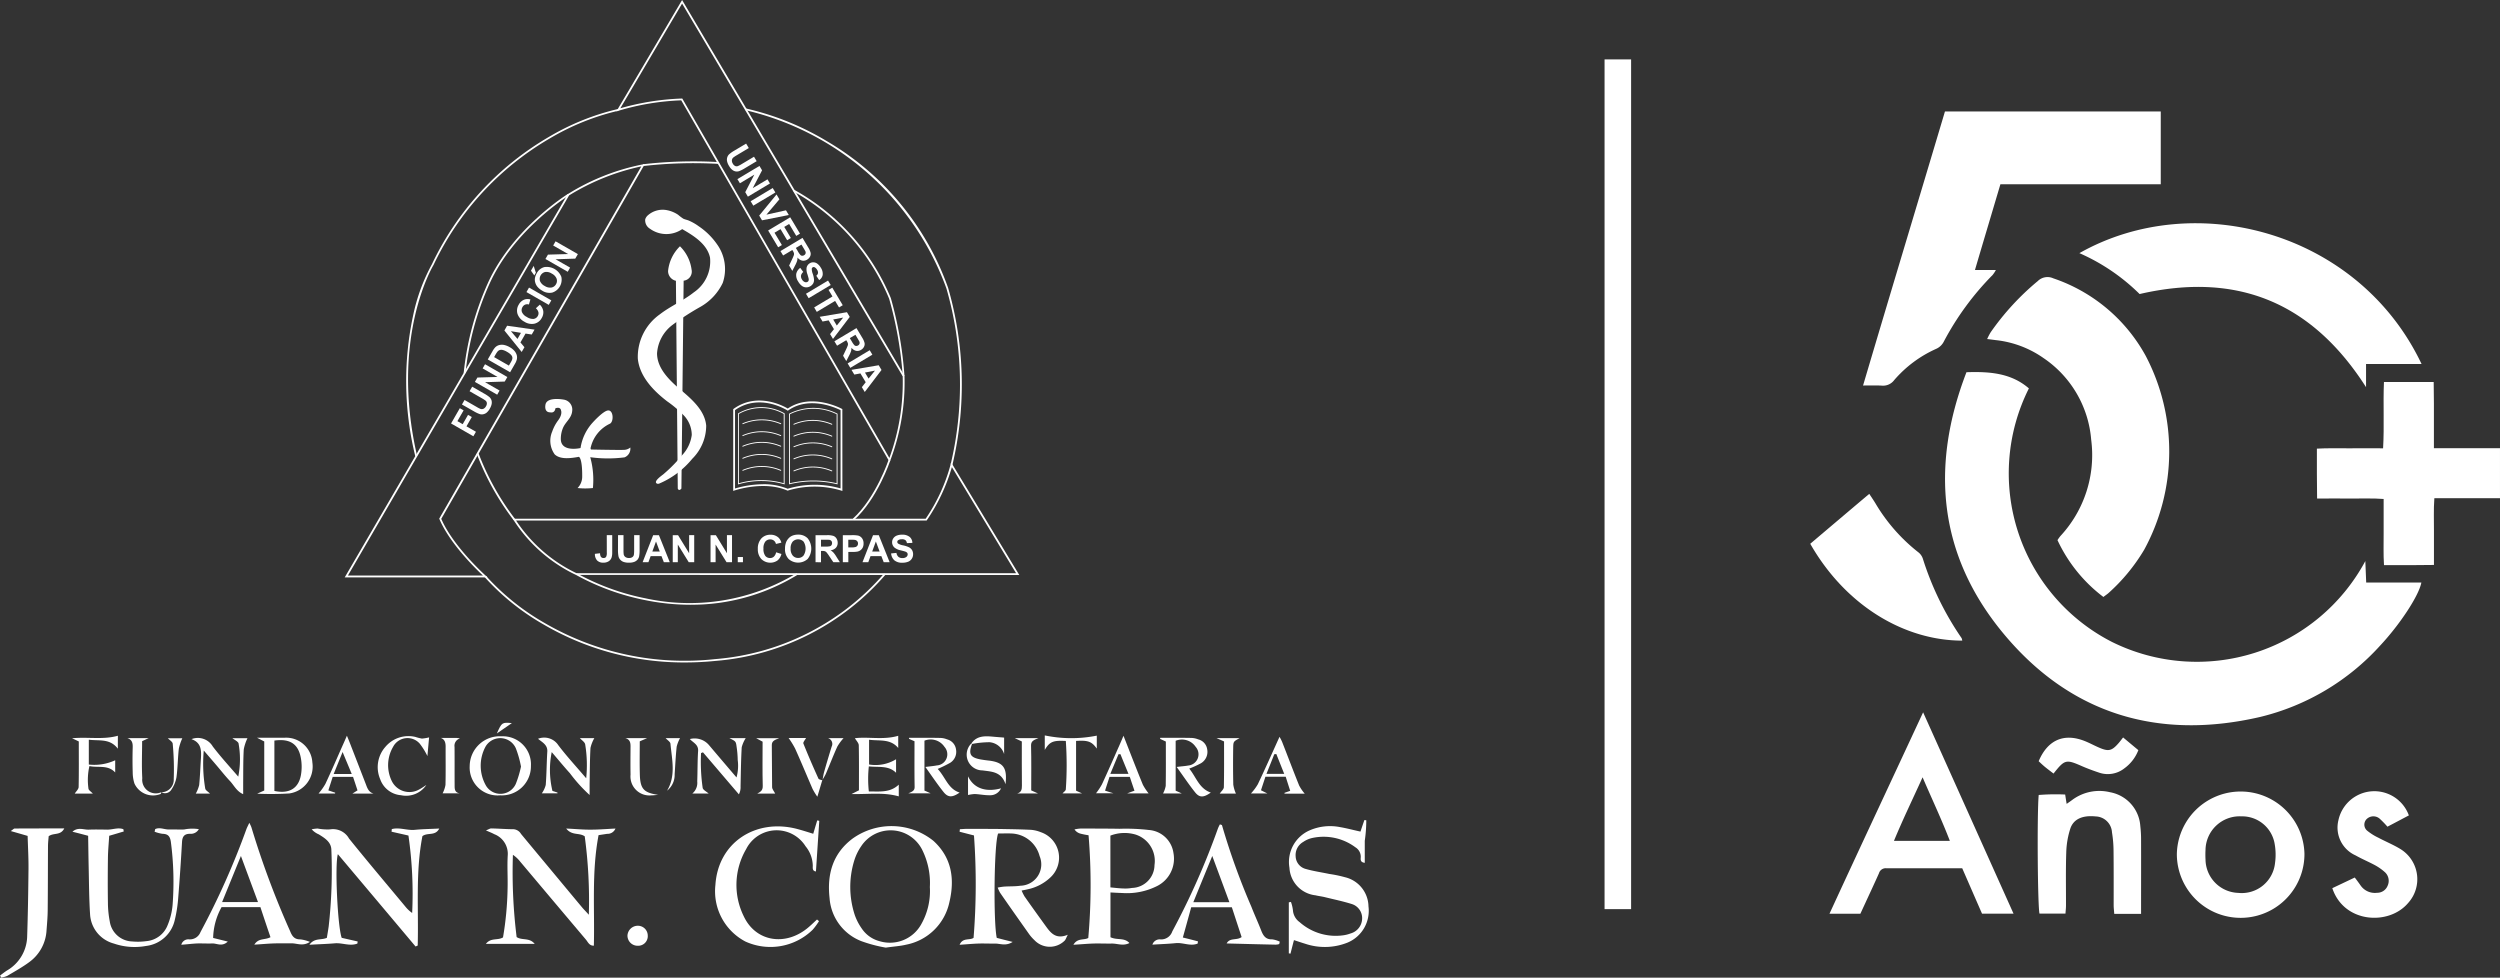<svg xmlns="http://www.w3.org/2000/svg" width="286.537" height="112.052" viewBox="0 0 286.537 112.052">
  <rect x="0" y="0" width="286.537" height="112.052" fill="#333333" stroke="none"/>
  <g id="Grupo_30" data-name="Grupo 30" transform="translate(-788.046 -928.264)">
    <path id="Trazado_221" data-name="Trazado 221" d="M315.091,34.381c2.69-.088,5.124.1,7.156,1.853A21.7,21.7,0,0,0,331.779,65.3a21.922,21.922,0,0,0,29.028-9.275c.032.794.065,1.587.1,2.457h6.324c-.28,1.5-2.45,4.8-4.728,7.234a27.159,27.159,0,0,1-13.763,8.179c-11.72,2.709-21.8-.352-29.463-9.629-7.385-8.935-8.347-19.08-4.187-29.88" transform="translate(698.34 936.545)" fill="#fff"/>
    <path id="Trazado_222" data-name="Trazado 222" d="M320.806,18.642c-.979,3.3-1.936,6.5-2.915,9.819h2.4a3.507,3.507,0,0,1-.381.578,32.33,32.33,0,0,0-5.568,7.587,1.8,1.8,0,0,1-.911.881,13.72,13.72,0,0,0-4.8,3.58,1.585,1.585,0,0,1-1.415.63c-.654-.038-1.309-.014-2.151-.014,3.116-10.535,6.264-20.932,9.386-31.406h24.735v8.343h-18.38Z" transform="translate(696.515 930.746)" fill="#fff"/>
    <path id="Trazado_223" data-name="Trazado 223" d="M329.849,62.254a17.31,17.31,0,0,1-5.263-6.515,5.149,5.149,0,0,1,.334-.467,13.634,13.634,0,0,0,3.529-11.04A12.5,12.5,0,0,0,323,34.882a11.7,11.7,0,0,0-5.486-2.067c-.289-.037-.577-.076-.989-.124a7.04,7.04,0,0,1,.4-.771,29.592,29.592,0,0,1,5.4-5.872,1.592,1.592,0,0,1,1.781-.315,19.022,19.022,0,0,1,10.6,8.9,23.577,23.577,0,0,1-.182,22.206,21.158,21.158,0,0,1-4.105,4.979c-.16.138-.338.252-.576.441Z" transform="translate(699.278 934.432)" fill="#fff"/>
    <path id="Trazado_224" data-name="Trazado 224" d="M364.26,36.748H357.9v2.659c-6.174-9.666-14.717-13.271-25.954-10.675a22.825,22.825,0,0,0-6.9-4.688c13.2-7.473,31.993-2.494,39.214,12.7Z" transform="translate(701.33 933.233)" fill="#fff"/>
    <path id="Trazado_225" data-name="Trazado 225" d="M367.966,42.856V48.6h-7.523c-.1,1.31-.036,2.545-.046,3.755-.009,1.248,0,2.483,0,3.894-.974,0-1.909.025-2.841.025h-2.884c-.087-1.284-.031-2.507-.041-3.729-.009-1.248,0-2.483,0-3.857-1.286-.1-2.516-.038-3.743-.051s-2.484,0-3.884,0c-.009-.983-.02-1.915-.024-2.848V42.919c1.281-.076,2.512-.025,3.738-.038s2.481,0,3.849,0c.15-2.545-.01-5.041.1-7.6h5.7c.011.793.02,1.613.025,2.432v5.154h7.568Z" transform="translate(706.616 936.766)" fill="#fff"/>
    <path id="Trazado_226" data-name="Trazado 226" d="M317.174,83.659c-2.951,0-5.843.012-8.729,0a.8.8,0,0,0-.81.58c-.522,1.171-1.067,2.332-1.6,3.491-.17.365-.338.731-.53,1.147h-3.542c3.547-7.7,7.11-15.286,10.734-23.088,3.495,7.776,6.9,15.363,10.363,23.076h-3.611c-.745-1.7-1.5-3.441-2.269-5.2Zm-1.413-3.138c-.942-2.445-2.022-4.726-3.125-7.285-1.153,2.546-2.276,4.852-3.281,7.285h6.406Z" transform="translate(695.767 944.118)" fill="#fff"/>
    <path id="Trazado_227" data-name="Trazado 227" d="M317.615,62.434c-6.561,0-13.333-3.931-17.428-11.1,2.22-1.878,4.461-3.78,6.763-5.721.269.4.49.731.7,1.071a20.166,20.166,0,0,0,4.952,5.645,1.539,1.539,0,0,1,.485.694,34.113,34.113,0,0,0,4.448,9.124,1.146,1.146,0,0,1,.077.3Z" transform="translate(695.34 939.255)" fill="#fff"/>
    <path id="Trazado_228" data-name="Trazado 228" d="M334.046,80.285a7.314,7.314,0,0,1,14.625-.025,7.312,7.312,0,0,1-14.625.025m7.359-4.335a3.911,3.911,0,0,0-4.073,3.843,10.1,10.1,0,0,0,0,1.1,3.878,3.878,0,0,0,3.747,3.831,3.834,3.834,0,0,0,4.219-3.415,6.945,6.945,0,0,0-.036-2.168,3.776,3.776,0,0,0-3.862-3.188" transform="translate(703.499 945.878)" fill="#fff"/>
    <path id="Trazado_229" data-name="Trazado 229" d="M333.052,87.135h-3.084c-.027-.365-.068-.68-.068-1.008,0-2.08.009-4.172-.014-6.251a13.379,13.379,0,0,0-.179-2.08,1.928,1.928,0,0,0-1.866-1.828c-1.478-.15-2.54.278-2.91,1.4a9.709,9.709,0,0,0-.463,2.684c-.07,2.054-.027,4.108-.032,6.15,0,.277-.037.567-.06.907H321.4c-.21-.807-.292-11.443-.091-13.6a24.274,24.274,0,0,1,3.034-.051c.053.354.1.656.169,1.072.288-.2.494-.341.69-.491a5.2,5.2,0,0,1,4.284-.845,4.228,4.228,0,0,1,3.469,3.882,13.261,13.261,0,0,1,.087,1.65c.009,2.408,0,4.827,0,7.235v1.159Z" transform="translate(700.403 945.871)" fill="#fff"/>
    <path id="Trazado_230" data-name="Trazado 230" d="M357.189,75.841c-.86.454-1.66.882-2.466,1.3a11.129,11.129,0,0,0-.865-.895,1.1,1.1,0,0,0-1.418-.063.9.9,0,0,0-.027,1.425,6.348,6.348,0,0,0,1.291.807c.805.428,1.662.781,2.439,1.247a4.058,4.058,0,0,1,.961,6.214c-2.2,2.621-7.358,2.343-8.7-1.689.829-.391,1.674-.794,2.575-1.222.238.315.449.6.656.895a1.987,1.987,0,0,0,1.9.856,1.281,1.281,0,0,0,1.209-.807,1.345,1.345,0,0,0-.279-1.524,5.929,5.929,0,0,0-1.149-.819c-.736-.4-1.518-.719-2.246-1.134A3.492,3.492,0,0,1,349.1,76.42a4.211,4.211,0,0,1,8.081-.567Z" transform="translate(706.959 945.874)" fill="#fff"/>
    <path id="Trazado_231" data-name="Trazado 231" d="M223.281,77.309c-.594-.151-1.131-.29-1.66-.428.014-.1.022-.19.036-.29.256-.012.516-.037.774-.037,1.276,0,2.553,0,3.83.012,1.2.025,2.405.037,3.605.1a3.88,3.88,0,0,1,1.056.264,3.082,3.082,0,0,1,1.131,5.167,5.373,5.373,0,0,1-2.59,1.374c-.21.051-.421.088-.732.151a5.325,5.325,0,0,0,.339.68q1.238,1.759,2.489,3.478c.558.769,1.167,1.449,2.466.907-.2.379-.247.58-.378.694a2.421,2.421,0,0,1-3.46-.088,4.628,4.628,0,0,1-.581-.655c-1.122-1.588-2.239-3.163-3.344-4.764a3.837,3.837,0,0,1-.272-.592,7.162,7.162,0,0,1,.757-.114c.617-.037,1.243-.012,1.858-.1a2.447,2.447,0,0,0,2.187-3.4,3.463,3.463,0,0,0-3.189-2.584c-.54-.025-1.085,0-1.565,0-.472,1.21-.55,10.184-.156,11.961.521.138,1.071.277,1.821.465-.8.517-1.436.177-2.04.19-.659.012-1.318-.026-1.972,0s-1.3.088-2.067.138c.361-.856,1.144-.478,1.6-.793a76.788,76.788,0,0,0,.047-11.733Z" transform="translate(676.407 946.712)" fill="#fff"/>
    <path id="Trazado_232" data-name="Trazado 232" d="M216.068,90.225a16.179,16.179,0,0,1-2.8-.743,5.729,5.729,0,0,1-3.642-4.94c-.3-2.709.352-5.092,2.627-6.806a7.673,7.673,0,0,1,9.265.24c2.127,1.928,2.471,4.4,1.844,7.033a6.288,6.288,0,0,1-4.955,4.877c-.669.164-1.369.2-2.343.34Zm5.051-6.906a8.507,8.507,0,0,0-.892-4.335,4.041,4.041,0,0,0-6.978-.378,6.031,6.031,0,0,0-.8,1.663,10.278,10.278,0,0,0,.078,6.251,6.3,6.3,0,0,0,.805,1.538,3.521,3.521,0,0,0,2.013,1.425,4.1,4.1,0,0,0,4.79-1.941,7.729,7.729,0,0,0,.989-4.222Z" transform="translate(673.5 946.651)" fill="#fff"/>
    <path id="Trazado_233" data-name="Trazado 233" d="M173.743,90.047c-2.955-3.516-5.916-7.033-8.909-10.586-.37,1.26-.019,8.368.441,9.59l1.829.416c-.009.076-.022.164-.032.24-.865.34-1.747-.114-2.616-.026-.892.076-1.791.1-2.884.164.586-.819,1.335-.5,2-.793.063-.391.145-.845.21-1.312a57.2,57.2,0,0,0,.307-8.758c-.009-.908-.75-1.361-1.442-1.791a2.252,2.252,0,0,1-.814-.58,4.236,4.236,0,0,1,.679-.088,5.985,5.985,0,0,0,1.412.1,2.1,2.1,0,0,1,2.188,1.045c2.113,2.622,4.288,5.192,6.438,7.776a3.786,3.786,0,0,0,.8.757,46.649,46.649,0,0,0-.426-8.873c-.7-.164-1.322-.3-1.936-.441.01-.1.019-.2.027-.3.861-.227,1.74.164,2.61.088.9-.088,1.8-.1,2.831-.151-.457.895-1.327.416-1.93.87-.8,4.1-.427,8.331-.54,12.54-.083.037-.161.076-.243.113" transform="translate(661.936 946.703)" fill="#fff"/>
    <path id="Trazado_234" data-name="Trazado 234" d="M177.872,89.745c.572-.743,1.355-.365,1.963-.743a36.994,36.994,0,0,0,.524-5.608c.035-1.286-.062-2.559.021-3.845a2.41,2.41,0,0,0-1.556-2.381c-.247-.139-.516-.24-.947-.428.324-.127.475-.24.623-.227.836.012,1.678.088,2.517.088a1.085,1.085,0,0,1,.882.542c1.335,1.613,2.669,3.213,4,4.814,1.006,1.21,2.009,2.42,3.021,3.63.179.215.376.4.751.819a54.777,54.777,0,0,0-.47-8.986c-.624-.453-1.461-.05-2.126-.895,1.1.051,1.973.139,2.848.127.892,0,1.783-.076,2.8-.127a.967.967,0,0,1-.952.606c-.321.05-.642.1-.984.15-.805,4.223-.433,8.431-.54,12.667-.511.025-.671-.4-.9-.681q-3.786-4.481-7.564-8.974a3.6,3.6,0,0,0-.814-.756,60.28,60.28,0,0,0,.427,9.426c.625.417,1.453.026,2.072.782h-5.6Z" transform="translate(665.864 946.702)" fill="#fff"/>
    <path id="Trazado_235" data-name="Trazado 235" d="M252.62,89.49c-.143.542-.271,1.046-.4,1.562l-.192-.037V85.168a1.732,1.732,0,0,0,.243-.051,4.345,4.345,0,0,1,.228.946,1.828,1.828,0,0,0,.768,1.374,6.237,6.237,0,0,0,4.992,1.512,3.865,3.865,0,0,0,.846-.213,1.808,1.808,0,0,0,1.327-1.7,1.688,1.688,0,0,0-1.2-1.677c-1.008-.315-2.046-.529-3.071-.782-.352-.088-.719-.125-1.076-.213A3.36,3.36,0,0,1,252.1,81.21a3.956,3.956,0,0,1,2.337-4.3,5.876,5.876,0,0,1,3.446-.366c.755.127,1.5.329,2.357.517.138-.416.293-.87.448-1.323.073.012.146.012.22.025a16.933,16.933,0,0,1-.174,2.357v2.52c-.581-.063-.458-.454-.458-.694a1.278,1.278,0,0,0-.613-1.083,6.1,6.1,0,0,0-4.886-1.083,2.968,2.968,0,0,0-1.1.467,1.732,1.732,0,0,0-.865,1.663,1.545,1.545,0,0,0,1.171,1.437c.875.252,1.781.377,2.673.567a14.539,14.539,0,0,1,1.816.377,3.5,3.5,0,0,1,2.687,3.341,3.948,3.948,0,0,1-2.417,4.159,7.011,7.011,0,0,1-4.835.125c-.412-.125-.819-.264-1.286-.416Z" transform="translate(683.735 946.516)" fill="#fff"/>
    <path id="Trazado_236" data-name="Trazado 236" d="M236.374,88.974c.783.378,1.574.012,2.179.669-.706.377-1.377.05-2.023.062-.732.014-1.459-.025-2.192,0-.678.026-1.355.088-2.205.139.48-.819,1.23-.491,1.706-.782a69.117,69.117,0,0,0,.031-11.771,8.557,8.557,0,0,1-.892-.176,1.194,1.194,0,0,1-.719-.491,4.209,4.209,0,0,1,.674-.1c1.492,0,2.987,0,4.48.025a23.167,23.167,0,0,1,3.375.139,3.07,3.07,0,0,1,2.815,2.647,3.507,3.507,0,0,1-1.858,3.768,7.682,7.682,0,0,1-4.026.807c-.436-.012-.865-.038-1.337-.063v5.129Zm0-5.709c.5.051,1.006.113,1.505.127a4.329,4.329,0,0,0,.979-.063,2.652,2.652,0,0,0,2.571-2.622,3.175,3.175,0,0,0-2.188-3.5,4.5,4.5,0,0,0-2.868.127Z" transform="translate(678.94 946.705)" fill="#fff"/>
    <path id="Trazado_237" data-name="Trazado 237" d="M149.156,76.6c.516-.252,1.047.037,1.569.037.587-.012,1.171.014,1.757,0a4.715,4.715,0,0,1,1.694-.037,1.057,1.057,0,0,1-1.013.53c-.659,0-.882.326-.915.944-.123,2.117-.261,4.234-.434,6.351a15.627,15.627,0,0,1-.4,2.6,3.834,3.834,0,0,1-3.3,2.962,7.294,7.294,0,0,1-3.678-.277,3.678,3.678,0,0,1-2.728-3.366c-.114-1.777-.119-3.579-.16-5.368-.027-1.2-.041-2.4-.061-3.617-.663-.176-1.235-.328-1.8-.465.632-.567,1.268-.215,1.88-.24.7-.026,1.392-.014,2.087,0,.623.012,1.258-.278,1.871-.051l.041.264c-.522.151-1.047.315-1.665.491-.05.845-.138,1.714-.146,2.584-.024,1.726-.027,3.441,0,5.167a11.669,11.669,0,0,0,.211,2.066,2.685,2.685,0,0,0,2.571,2.295,7.165,7.165,0,0,0,1.638-.038,2.874,2.874,0,0,0,2.421-1.827,7.741,7.741,0,0,0,.571-2.319,34.982,34.982,0,0,0-.2-7.234c-.092-.63-.32-.907-.957-.92a4.1,4.1,0,0,1-.906-.24l.065-.278Z" transform="translate(656.661 946.699)" fill="#fff"/>
    <path id="Trazado_238" data-name="Trazado 238" d="M210.284,77.309c.164-.555.31-1.046.458-1.538a1.469,1.469,0,0,1,.237.051c-.128,1.927-.257,3.856-.383,5.8-.436-.05-.362-.416-.362-.668a3.6,3.6,0,0,0-.828-2.218,3.911,3.911,0,0,0-6.809.326,8.125,8.125,0,0,0-.266,7.714c1.4,2.961,4.887,3.465,7.482,1.184.307-.264.6-.555.906-.831.077.063.15.125.228.189a7.75,7.75,0,0,1-.724.983,6.925,6.925,0,0,1-7.719,1.349,6.507,6.507,0,0,1-3.431-6.478c.311-4.9,4.631-7.625,9.3-6.439.63.164,1.248.365,1.907.567Z" transform="translate(670.969 946.524)" fill="#fff"/>
    <path id="Trazado_239" data-name="Trazado 239" d="M253.953,89.86a1.523,1.523,0,0,1-.412.063c-1.843-.037-3.687-.088-5.6-.138.362-.694,1.144-.315,1.716-.732-.366-1.108-.737-2.242-1.121-3.415h-4.659c-.305,1.122-.622,2.256-.957,3.466.674.164,1.2.3,1.735.442-.014.088-.027.164-.037.252-.819.34-1.66-.127-2.488-.051-.853.088-1.711.113-2.7.176a.875.875,0,0,1,.943-.6,1.345,1.345,0,0,0,1.337-.921,85.381,85.381,0,0,0,5.233-11.8,4.254,4.254,0,0,1,.225-.467c.119.051.23.063.238.1a79.31,79.31,0,0,0,3.377,9.363c.357.92.773,1.814,1.129,2.735.23.58.519,1.008,1.246.983a2.928,2.928,0,0,1,.872.264c-.022.088-.04.176-.062.264Zm-7.664-10.094c-.772,1.878-1.454,3.542-2.169,5.293h4.136c-.645-1.751-1.257-3.4-1.962-5.293Z" transform="translate(680.698 946.612)" fill="#fff"/>
    <path id="Trazado_240" data-name="Trazado 240" d="M159.965,89.114c-.395-1.159-.774-2.293-1.157-3.454h-4.453a7.6,7.6,0,0,0-.965,3.529l1.679.416c-.652.617-1.219.215-1.744.215-.586.025-1.171-.014-1.757,0-.567.025-1.132.1-1.826.15a.834.834,0,0,1,.918-.617,1.3,1.3,0,0,0,1.277-.831A88.177,88.177,0,0,0,157.21,76.7c.066-.176.165-.354.325-.706a3.742,3.742,0,0,1,.242.516,99.9,99.9,0,0,0,4.439,11.91c.225.555.479.946,1.171.933a4.2,4.2,0,0,1,1.092.289c-.809.542-1.482.151-2.122.164-.695.014-1.391-.012-2.086.014-.665.025-1.332.088-2.161.138.5-.794,1.2-.5,1.854-.856ZM156.573,79.8c-.778,1.9-1.445,3.542-2.156,5.28h4.115c-.647-1.751-1.257-3.39-1.955-5.28Z" transform="translate(659.085 946.577)" fill="#fff"/>
    <path id="Trazado_241" data-name="Trazado 241" d="M133,93.374c.251-.189.494-.379.755-.555a4.624,4.624,0,0,0,2.352-3.856c.087-2.6.129-5.18.155-7.776.014-1.273-.063-2.546-.1-3.818-.659-.19-1.217-.354-1.931-.555.271-.189.354-.29.441-.29,1.843-.012,3.692-.012,5.691-.012-.431.845-1.207.467-1.788.895-.025.328-.078.743-.078,1.173-.014,2.445-.009,4.889-.034,7.347-.009.769-.077,1.538-.135,2.293a4.81,4.81,0,0,1-2,3.63c-.788.58-1.655,1.059-2.5,1.562a3.046,3.046,0,0,1-.695.2c-.042-.076-.087-.151-.129-.24Z" transform="translate(655.05 946.702)" fill="#fff"/>
    <path id="Trazado_242" data-name="Trazado 242" d="M330.967,68.116c.623.516,1.175.983,1.742,1.449a4.618,4.618,0,0,1-1.61,2.092,3.065,3.065,0,0,1-2.8.516c-.69-.227-1.381-.479-2.045-.768-1.835-.807-1.982-.782-3.266.844-.3-.227-.6-.454-.9-.694s-.545-.479-.805-.719c1.029-2.445,2.905-3.264,5.3-2.306.541.215,1.057.5,1.593.731,1.119.491,1.487.4,2.282-.516.143-.164.274-.34.508-.643Z" transform="translate(700.424 944.676)" fill="#fff"/>
    <path id="Trazado_243" data-name="Trazado 243" d="M220.255,71.711c.9.958,1.19,2.293,2.513,2.709-.846.581-1.332.593-1.871-.1-.7-.882-1.323-1.814-2.054-2.836.544-.076.928-.1,1.308-.176a1.278,1.278,0,0,0,.879-2.13,1.9,1.9,0,0,0-2.293-.706v5.722c.16.062.349.15.71.314h-2.563c.467-.189.737-.314.727-.743-.032-1.751-.014-3.5-.014-5.229-.266-.114-.453-.19-.637-.278,0-.037.015-.076.02-.113,1.2,0,2.4-.012,3.605.012a2.2,2.2,0,0,1,.741.164,1.382,1.382,0,0,1,1.03,1.159,1.484,1.484,0,0,1-.668,1.525,14.76,14.76,0,0,1-1.437.706Z" transform="translate(675.265 944.685)" fill="#fff"/>
    <path id="Trazado_244" data-name="Trazado 244" d="M240.154,68.145c1.2,0,2.4-.012,3.6.012a2.26,2.26,0,0,1,.747.164,1.369,1.369,0,0,1,1.037,1.147,1.511,1.511,0,0,1-.732,1.6,11.575,11.575,0,0,1-1.327.606c.8.97,1.126,2.281,2.471,2.746-.8.567-1.276.618-1.785-.012-.728-.907-1.368-1.878-2.128-2.924.545-.076.934-.088,1.313-.164a1.288,1.288,0,0,0,.865-2.142,1.892,1.892,0,0,0-2.292-.694v5.722c.156.063.344.151.7.315h-2.146a2.971,2.971,0,0,0,.307-.87c.027-1.689.014-3.366.014-5.079-.238-.113-.449-.213-.654-.3,0-.051.009-.089.014-.127Z" transform="translate(680.871 944.685)" fill="#fff"/>
    <path id="Trazado_245" data-name="Trazado 245" d="M179.863,74.77a3.2,3.2,0,0,1-3.487-3.366,3.448,3.448,0,0,1,3.66-3.4,3.22,3.22,0,0,1,3.358,3.4,3.332,3.332,0,0,1-3.531,3.366m2.391-3.3a11.543,11.543,0,0,0-.594-2.1,1.951,1.951,0,0,0-3.472-.176,4.6,4.6,0,0,0,.068,4.486,1.929,1.929,0,0,0,3.4-.215,11.861,11.861,0,0,0,.6-1.991" transform="translate(665.504 944.651)" fill="#fff"/>
    <path id="Trazado_246" data-name="Trazado 246" d="M156.754,74.549c.407-.189.594-.264.81-.365V68.562c-.2-.1-.4-.2-.834-.428h3.2a3.006,3.006,0,0,1,3.148,2.836,3.114,3.114,0,0,1-2.654,3.554,35.012,35.012,0,0,1-3.665.025Zm1.972-6.087v5.772c1.693.366,2.777-.289,3.048-1.853a5.512,5.512,0,0,0,0-1.839c-.275-1.677-1.236-2.332-3.053-2.08Z" transform="translate(660.769 944.683)" fill="#fff"/>
    <path id="Trazado_247" data-name="Trazado 247" d="M187.474,68.183h1.665a4.128,4.128,0,0,0-.439,1.122c-.077,1.386-.073,2.772-.1,4.159,0,.352,0,.719,0,1.235A17.53,17.53,0,0,1,186.34,72.2c-.71-.782-1.377-1.6-2.082-2.42a10.3,10.3,0,0,0,.082,4.449c.185.062.381.125.577.189v.088h-1.793a2.993,2.993,0,0,0,.448-.958c.1-1.273.1-2.558.179-3.831.046-.756-.553-1.046-1.066-1.462a1.929,1.929,0,0,1,2.324.731c.942,1.247,2.008,2.394,3.2,3.794a14.815,14.815,0,0,0-.118-3.894c-.056-.266-.407-.479-.609-.706Z" transform="translate(667.024 944.685)" fill="#fff"/>
    <path id="Trazado_248" data-name="Trazado 248" d="M150.68,68.292a1.989,1.989,0,0,1,2.444.844c.906,1.185,1.912,2.282,2.919,3.454a10.225,10.225,0,0,0,.027-3.843c-.128-.227-.443-.366-.709-.567H157.1a5.064,5.064,0,0,0-.426,1.286c-.073,1.272-.055,2.558-.068,3.831,0,.4,0,.807,0,1.3-.768-.328-1.057-1.034-1.534-1.525-.5-.53-.956-1.109-1.426-1.664s-.93-1.083-1.557-1.814a17.178,17.178,0,0,0,.169,4.361c.042.213.345.365.546.58h-1.629a4.006,4.006,0,0,0,.39-.983c.1-1.009.133-2.041.2-3.063.055-.907.051-1.789-1.076-2.193Z" transform="translate(659.311 944.689)" fill="#fff"/>
    <path id="Trazado_249" data-name="Trazado 249" d="M201.255,68.175h1.858a3.592,3.592,0,0,0-.458,1.046c-.087,1.487-.1,2.987-.133,4.486a1.738,1.738,0,0,1-.192.907c-1.373-1.6-2.74-3.213-4.113-4.814a1.683,1.683,0,0,0-.225.088,21,21,0,0,0,.187,3.982c.042.24.434.428.691.655H196.99a1.583,1.583,0,0,0,.567-1.386c.042-1.171.024-2.344.1-3.5.046-.743-.572-.946-.947-1.361a2.155,2.155,0,0,1,2.205.706c1.016,1.2,2.032,2.394,3.143,3.693a5.022,5.022,0,0,0,.138-2,11.291,11.291,0,0,0-.129-1.525c-.082-.618-.1-.618-.809-.97" transform="translate(670.403 944.693)" fill="#fff"/>
    <path id="Trazado_250" data-name="Trazado 250" d="M217.053,74.9c-1.739-.491-3.46-.227-5.413-.264.426-.215.618-.315.851-.429,0-1.726.017-3.44-.019-5.154,0-.264-.279-.53-.444-.819,1.546-.19,3.281.227,4.965-.278v1.4c-.906-1.085-2.123-.782-3.341-.946v2.836a4.486,4.486,0,0,0,3.094-.6v1.55c-.86-.858-1.955-.606-3.121-.731a13.389,13.389,0,0,0,0,2.873c1.217-.012,2.421.176,3.431-.782V74.9Z" transform="translate(674.002 944.639)" fill="#fff"/>
    <path id="Trazado_251" data-name="Trazado 251" d="M144.9,69.439c-.92-1.21-2.132-.87-3.327-1.034v2.848a5.711,5.711,0,0,0,3.024-.491v1.4c-.836-.908-1.94-.517-2.955-.731a7.1,7.1,0,0,0-.11,2.57c0,.176.307.366.5.58h-2.069c.155-.252.439-.5.444-.756.036-1.751.017-3.5.017-5.217-.256-.127-.444-.215-.773-.366,1.844-.176,3.555.19,5.253-.289Z" transform="translate(656.652 944.639)" fill="#fff"/>
    <path id="Trazado_252" data-name="Trazado 252" d="M173.451,73.585a2.8,2.8,0,0,1-2.9,1.173,2.755,2.755,0,0,1-2.388-1.84,3.51,3.51,0,0,1,.586-3.693,3.45,3.45,0,0,1,3.46-1.147,5.232,5.232,0,0,0,.741.189,5.019,5.019,0,0,0,.819-.138c-.06.655-.129,1.411-.192,2.142a8.017,8.017,0,0,0-.879-1.423,1.861,1.861,0,0,0-3.062.377,4.148,4.148,0,0,0-.15,3.894,2.251,2.251,0,0,0,3.179.958c.275-.139.522-.328.783-.491" transform="translate(663.458 944.651)" fill="#fff"/>
    <path id="Trazado_253" data-name="Trazado 253" d="M237.8,74.556c.376-.139.558-.215.829-.3-.174-.517-.347-1.021-.535-1.588h-2.326c-.155.479-.329,1.009-.511,1.576.307.1.5.164.956.3h-1.991a7.275,7.275,0,0,0,.678-1.02c.691-1.488,1.345-3,2.013-4.5.143-.328.279-.643.458-1.071.774,1.966,1.478,3.806,2.224,5.62a6.33,6.33,0,0,0,.654.984H237.8Zm.143-2.231c-.342-.831-.632-1.538-.92-2.256H236.8c-.3.719-.594,1.425-.939,2.256Z" transform="translate(679.444 944.639)" fill="#fff"/>
    <path id="Trazado_254" data-name="Trazado 254" d="M254.7,74.568h-2.311c-.009-.025-.015-.063-.024-.088.184-.076.367-.127.665-.24-.171-.53-.34-1.059-.514-1.613H250.19c-.164.5-.335,1.009-.509,1.55.235.114.412.215.737.366h-1.885a6.037,6.037,0,0,0,.788-1.059c.841-1.765,1.637-3.567,2.483-5.432a4.318,4.318,0,0,1,.307.6c.65,1.652,1.277,3.327,1.945,4.979a5.015,5.015,0,0,0,.637.932Zm-3.258-4.549a1.505,1.505,0,0,1-.235.025c-.287.731-.581,1.462-.9,2.256h2.04c-.329-.819-.617-1.55-.91-2.281" transform="translate(682.892 944.664)" fill="#fff"/>
    <path id="Trazado_255" data-name="Trazado 255" d="M229.49,69.585V67.921a14.841,14.841,0,0,0,5.963.026v1.487c-.577-.807-.985-.97-2.375-.882v5.7c.141.076.329.151.686.315h-2.237c.138-.164.366-.3.376-.465a40.354,40.354,0,0,0,0-5.546c-1.461-.076-1.849.076-2.417,1.034Z" transform="translate(678.302 944.632)" fill="#fff"/>
    <path id="Trazado_256" data-name="Trazado 256" d="M165.668,67.951c.165.4.256.618.343.844.609,1.564,1.217,3.138,1.822,4.7.174.467.33.921.875,1.085H166.3c.247-.151.376-.24.581-.366-.16-.491-.329-1-.511-1.55H164.04c-.151.467-.311.97-.5,1.55.3.1.545.189.788.264l-.02.1h-1.894a6.945,6.945,0,0,0,.783-1.1c.7-1.487,1.349-3,2.018-4.5.128-.278.252-.567.453-1.034Zm.553,4.386c-.351-.856-.654-1.562-1.047-2.52-.393.97-.69,1.689-1.025,2.52Z" transform="translate(662.14 944.639)" fill="#fff"/>
    <path id="Trazado_257" data-name="Trazado 257" d="M228.605,74.161c.225.1.412.189.773.352H227c.485-.138.54-.465.536-.907-.019-1.677-.01-3.352-.01-5.053-.228-.114-.434-.2-.805-.379h2.709c-.563.215-.855.354-.846.845.045,1.714.019,3.428.019,5.141Z" transform="translate(677.636 944.693)" fill="#fff"/>
    <path id="Trazado_258" data-name="Trazado 258" d="M205.018,74.526h-2.054c.383-.2.64-.366.625-.882-.045-1.677-.017-3.339-.017-5.066-.221-.114-.426-.227-.741-.4h2.65c-.541.2-.861.328-.853.807.034,1.6,0,3.2.034,4.8,0,.24.218.467.351.743Z" transform="translate(671.879 944.693)" fill="#fff"/>
    <path id="Trazado_259" data-name="Trazado 259" d="M209.69,73c-.165.542-.325,1.1-.567,1.89a8.219,8.219,0,0,1-.541-.882c-.673-1.55-1.313-3.1-2-4.625a9.787,9.787,0,0,0-.752-1.222h2c-.113.215-.36.491-.307.63.541,1.349,1.126,2.7,1.726,4.021.05.113.3.138.457.2l-.022-.025Z" transform="translate(672.602 944.69)" fill="#fff"/>
    <path id="Trazado_260" data-name="Trazado 260" d="M190.756,68.175h2.481c-.367.164-.555.24-.834.366,0,1.235-.027,2.507.009,3.78.046,1.689.449,2.1,2.11,2.357-.256.012-.513.051-.768.051a2.175,2.175,0,0,1-2.408-2.369c-.017-1.059-.009-2.118,0-3.177.009-.465-.05-.856-.594-1.008" transform="translate(668.969 944.693)" fill="#fff"/>
    <path id="Trazado_261" data-name="Trazado 261" d="M173.68,68.156h1.742a1.88,1.88,0,0,1,.491.063.863.863,0,0,0-.623.97c.014,1.462,0,2.924.009,4.386,0,.4-.014.844.589.932h-1.967a3.286,3.286,0,0,0,.33-.97c.037-1.462.009-2.91.017-4.373,0-.491-.109-.869-.589-1.02Z" transform="translate(664.854 944.686)" fill="#fff"/>
    <path id="Trazado_262" data-name="Trazado 262" d="M148.657,74.375c-.026.076-.041.176-.091.2a2.339,2.339,0,0,1-2.993-1.2,4.223,4.223,0,0,1-.2-1.3c-.029-.946-.029-1.9,0-2.848.014-.505-.078-.882-.623-1.059h2.466c-.338.15-.521.24-.763.352,0,1.4-.065,2.823.017,4.247a1.56,1.56,0,0,0,2.188,1.6Z" transform="translate(657.883 944.693)" fill="#fff"/>
    <path id="Trazado_263" data-name="Trazado 263" d="M245.721,74.526c.179-.264.467-.5.472-.731.036-1.752.022-3.491.022-5.243-.274-.125-.48-.213-.86-.377h2.64c-.685.377-.719.377-.732,1.071-.022,1.423-.022,2.836.01,4.259a4.016,4.016,0,0,0,.3,1.021h-1.853Z" transform="translate(682.126 944.693)" fill="#fff"/>
    <path id="Trazado_264" data-name="Trazado 264" d="M222.882,68.738c-.416,1.134-.206,1.525.952,1.752.357.062.723.113,1.085.15,1.565.215,2.023.833,1.807,2.7-.475-1.462-1.6-1.437-2.648-1.588a1.805,1.805,0,0,1-1.268-3.088l.069.076Z" transform="translate(676.568 944.81)" fill="#fff"/>
    <path id="Trazado_265" data-name="Trazado 265" d="M192.127,87.794a1.164,1.164,0,0,1-1.18-1.159,1.19,1.19,0,0,1,1.227-1.134,1.134,1.134,0,0,1,1.1,1.122,1.1,1.1,0,0,1-1.144,1.171Z" transform="translate(669.015 948.868)" fill="#fff"/>
    <path id="Trazado_266" data-name="Trazado 266" d="M147.9,74.373a1.429,1.429,0,0,0,1.417-1.513,31.546,31.546,0,0,0-.118-4.046c-.014-.226-.365-.428-.553-.629H150.3a5.612,5.612,0,0,0-.4,1.2c-.124,1.085-.124,2.194-.271,3.277a3.619,3.619,0,0,1-.567,1.386.849.849,0,0,1-1.153.328" transform="translate(658.642 944.696)" fill="#fff"/>
    <path id="Trazado_267" data-name="Trazado 267" d="M222.4,71.7c.768,1.588,2.338,1.777,3.784,1.374a1.346,1.346,0,0,1-1.289.794c-.572.012-1.149-.114-1.726-.139a4.561,4.561,0,0,0-.768.113Z" transform="translate(676.595 945.542)" fill="#fff"/>
    <path id="Trazado_268" data-name="Trazado 268" d="M194.476,68.175h1.647a4.1,4.1,0,0,0-.383.97c-.114,1.059-.159,2.1-.233,3.163a2.305,2.305,0,0,1-.872,1.89c1.041-1.739.553-3.579.392-5.381-.02-.227-.362-.428-.553-.643Z" transform="translate(669.864 944.693)" fill="#fff"/>
    <path id="Trazado_269" data-name="Trazado 269" d="M222.708,68.82c.65-.92,1.6-.856,2.548-.768.39.037.779.062,1.209.1v1.89a1.923,1.923,0,0,0-1.665-1.361,11.088,11.088,0,0,0-2.022.2l-.069-.076Z" transform="translate(676.669 944.652)" fill="#fff"/>
    <path id="Trazado_270" data-name="Trazado 270" d="M208.958,73.014c.069-.352.114-.706.216-1.046.269-.944.552-1.89.841-2.823a.69.69,0,0,0-.407-.97h1.771a5.594,5.594,0,0,0-.71.958c-.472,1.034-.874,2.092-1.317,3.126-.112.252-.276.491-.412.731l.022.025Z" transform="translate(673.351 944.693)" fill="#fff"/>
    <path id="Trazado_271" data-name="Trazado 271" d="M180.607,66.791c-.655.441-1.108.756-1.721,1.185.563-1.273.591-1.286,1.721-1.185" transform="translate(666.108 944.351)" fill="#fff"/>
    <rect id="Rectángulo_8" data-name="Rectángulo 8" width="3.043" height="97.392" transform="translate(971.952 935.072)" fill="#fff"/>
    <path id="Trazado_272" data-name="Trazado 272" d="M221.244,52.958,197.358,11.5a28.584,28.584,0,0,0-7.175,1.19l-.264.088L197.457,0l25.49,43.061v.026a25.231,25.231,0,0,1-1.622,9.677ZM197.477,11.292l.031.053,23.706,41.144a25.13,25.13,0,0,0,1.526-9.366L197.457.41l-7.079,12a29.306,29.306,0,0,1,7.036-1.117Z" transform="translate(668.767 928.264)" fill="#fff"/>
    <path id="Trazado_273" data-name="Trazado 273" d="M181.219,62.524H164.834L190.391,18.6l.024-.014a25.57,25.57,0,0,1,8.6-3.4l.211-.03-23.327,40.66c1.39,3.208,5.082,6.5,5.119,6.534ZM165.2,62.315h15.479c-.8-.743-3.787-3.642-4.994-6.474l-.02-.047.025-.045,23.137-40.328a26.2,26.2,0,0,0-8.279,3.326Z" transform="translate(662.722 931.915)" fill="#fff"/>
    <path id="Trazado_274" data-name="Trazado 274" d="M238.413,55.616l-50.806-.007a17.338,17.338,0,0,1-7.152-6.281l-.108-.163h47.332a20.419,20.419,0,0,0,2.858-6.212l.055-.259Zm-50.747-.208h50.376L230.685,43.25a21.324,21.324,0,0,1-2.865,6.08l-.031.045H180.738a17.14,17.14,0,0,0,6.927,6.034" transform="translate(666.461 938.553)" fill="#fff"/>
    <path id="Trazado_275" data-name="Trazado 275" d="M200.72,63.164a31.874,31.874,0,0,1-16.175-4.334,27.409,27.409,0,0,1-6.794-5.459l.16-.133a27.238,27.238,0,0,0,6.747,5.416,31.936,31.936,0,0,0,19.529,4.125,28.578,28.578,0,0,0,19.358-9.812l.156.138a28.789,28.789,0,0,1-19.5,9.883,34.808,34.808,0,0,1-3.478.176" transform="translate(665.835 941.028)" fill="#fff"/>
    <path id="Trazado_276" data-name="Trazado 276" d="M199.337,56.556a26.234,26.234,0,0,1-5.2-.529,27.519,27.519,0,0,1-7.957-2.9l.108-.179a27.324,27.324,0,0,0,7.9,2.874,23.7,23.7,0,0,0,17.286-2.874l.109.177a23.193,23.193,0,0,1-12.247,3.428" transform="translate(667.867 941.024)" fill="#fff"/>
    <path id="Trazado_277" data-name="Trazado 277" d="M218.8,38.871a43.765,43.765,0,0,0-1.556-8.853,24.963,24.963,0,0,0-10.954-12.292l.088-.19a25.2,25.2,0,0,1,11.062,12.411A44.009,44.009,0,0,1,219,38.862Z" transform="translate(672.711 932.49)" fill="#fff"/>
    <path id="Trazado_278" data-name="Trazado 278" d="M225.557,50.875l-.2-.052a39.682,39.682,0,0,0-.482-20.175,32.32,32.32,0,0,0-23.014-20.428l.037-.2a31.494,31.494,0,0,1,9.24,3.724,31.784,31.784,0,0,1,13.933,16.84,39.9,39.9,0,0,1,.488,20.3" transform="translate(671.645 930.678)" fill="#fff"/>
    <path id="Trazado_279" data-name="Trazado 279" d="M171.559,49.893a36.019,36.019,0,0,1-.248-16.19,21.229,21.229,0,0,1,2.148-5.845,33.466,33.466,0,0,1,13.42-14.6,27.962,27.962,0,0,1,7.927-3.194l.038.2a27.735,27.735,0,0,0-7.869,3.174,33.271,33.271,0,0,0-13.334,14.513c-.055.091-5.011,8.318-1.879,21.887Z" transform="translate(664.091 930.69)" fill="#fff"/>
    <path id="Trazado_280" data-name="Trazado 280" d="M176.027,38.464l-.207-.022A33.423,33.423,0,0,1,178.6,28.111c2.848-6.284,9.106-10.157,9.168-10.2l.109.179c-.062.037-6.266,3.879-9.089,10.107a33.17,33.17,0,0,0-2.759,10.264" transform="translate(665.37 932.581)" fill="#fff"/>
    <path id="Trazado_281" data-name="Trazado 281" d="M192.4,15.446l-.026-.207a50.533,50.533,0,0,1,8.656-.251l-.016.208a50.128,50.128,0,0,0-8.614.249" transform="translate(669.359 931.852)" fill="#fff"/>
    <path id="Trazado_282" data-name="Trazado 282" d="M181.26,49.538a29.939,29.939,0,0,1-4.232-7.612l.2-.069a29.743,29.743,0,0,0,4.2,7.551Z" transform="translate(665.661 938.351)" fill="#fff"/>
    <path id="Trazado_283" data-name="Trazado 283" d="M211.9,49.376l-.14-.154c2.648-2.4,4.09-6.72,4.105-6.763l.2.066c-.015.043-1.472,4.413-4.162,6.851" transform="translate(674.031 938.496)" fill="#fff"/>
    <path id="Trazado_284" data-name="Trazado 284" d="M189.3,49.425h.624v1.963a1.983,1.983,0,0,1-.068.593.831.831,0,0,1-.33.434,1.092,1.092,0,0,1-.63.164.936.936,0,0,1-.706-.257,1.053,1.053,0,0,1-.249-.755l.589-.067a.835.835,0,0,0,.078.376.338.338,0,0,0,.309.168.343.343,0,0,0,.3-.119.94.94,0,0,0,.087-.5Z" transform="translate(668.291 940.175)" fill="#fff"/>
    <path id="Trazado_285" data-name="Trazado 285" d="M190.077,49.425h.627v1.68a3.637,3.637,0,0,0,.022.519.5.5,0,0,0,.192.305.665.665,0,0,0,.413.115.629.629,0,0,0,.4-.109.421.421,0,0,0,.163-.268,3.4,3.4,0,0,0,.029-.526V49.425h.625v1.629a4.11,4.11,0,0,1-.051.789.861.861,0,0,1-.187.39.935.935,0,0,1-.365.252,1.572,1.572,0,0,1-.6.094,1.732,1.732,0,0,1-.675-.1.969.969,0,0,1-.362-.267.858.858,0,0,1-.176-.344,3.785,3.785,0,0,1-.061-.788Z" transform="translate(668.805 940.175)" fill="#fff"/>
    <path id="Trazado_286" data-name="Trazado 286" d="M195.46,52.527h-.681l-.271-.7h-1.24l-.257.7h-.664l1.209-3.1h.661ZM194.308,51.3l-.427-1.152-.419,1.152Z" transform="translate(669.353 940.175)" fill="#fff"/>
    <path id="Trazado_287" data-name="Trazado 287" d="M195.129,52.527v-3.1h.609l1.27,2.072V49.425h.582v3.1h-.628L195.711,50.5v2.023Z" transform="translate(670.023 940.175)" fill="#fff"/>
    <path id="Trazado_288" data-name="Trazado 288" d="M198.621,52.527v-3.1h.609L200.5,51.5V49.425h.582v3.1h-.628L199.2,50.5v2.023Z" transform="translate(670.864 940.175)" fill="#fff"/>
    <rect id="Rectángulo_9" data-name="Rectángulo 9" width="0.594" height="0.594" transform="translate(872.605 992.108)" fill="#fff"/>
    <path id="Trazado_289" data-name="Trazado 289" d="M205.085,51.4l.607.192a1.356,1.356,0,0,1-.464.755,1.46,1.46,0,0,1-1.84-.176,1.615,1.615,0,0,1-.4-1.154,1.693,1.693,0,0,1,.4-1.2,1.372,1.372,0,0,1,1.052-.428,1.29,1.29,0,0,1,.925.336,1.233,1.233,0,0,1,.318.571l-.621.148a.642.642,0,0,0-.654-.52.706.706,0,0,0-.56.248,1.215,1.215,0,0,0-.215.8,1.306,1.306,0,0,0,.211.838.689.689,0,0,0,.551.249.624.624,0,0,0,.429-.159.916.916,0,0,0,.258-.5" transform="translate(671.917 940.165)" fill="#fff"/>
    <path id="Trazado_290" data-name="Trazado 290" d="M205.5,51.005a1.975,1.975,0,0,1,.141-.8,1.477,1.477,0,0,1,.289-.426,1.209,1.209,0,0,1,.4-.279,1.7,1.7,0,0,1,.669-.123,1.454,1.454,0,0,1,1.1.426,1.9,1.9,0,0,1,0,2.358,1.632,1.632,0,0,1-2.193,0,1.6,1.6,0,0,1-.408-1.163m.645-.021a1.162,1.162,0,0,0,.243.8.794.794,0,0,0,.618.272.786.786,0,0,0,.614-.271,1.476,1.476,0,0,0,.007-1.6.868.868,0,0,0-1.246,0,1.17,1.17,0,0,0-.237.8" transform="translate(672.521 940.164)" fill="#fff"/>
    <path id="Trazado_291" data-name="Trazado 291" d="M208.318,52.527v-3.1h1.319a2.253,2.253,0,0,1,.722.083.716.716,0,0,1,.361.3.9.9,0,0,1,.135.489.823.823,0,0,1-.206.576.987.987,0,0,1-.613.287,1.48,1.48,0,0,1,.335.261,3.473,3.473,0,0,1,.356.505l.38.6h-.75l-.453-.675a4.224,4.224,0,0,0-.33-.457.49.49,0,0,0-.189-.129,1.021,1.021,0,0,0-.315-.035h-.127v1.3Zm.627-1.791h.463a2.344,2.344,0,0,0,.563-.038.34.34,0,0,0,.176-.13.407.407,0,0,0,.063-.233.373.373,0,0,0-.084-.253.39.39,0,0,0-.236-.122c-.051-.006-.2-.01-.457-.01h-.489Z" transform="translate(673.201 940.175)" fill="#fff"/>
    <path id="Trazado_292" data-name="Trazado 292" d="M210.838,52.527v-3.1h1.005a3.625,3.625,0,0,1,.745.047.807.807,0,0,1,.447.3.961.961,0,0,1,.18.6,1.018,1.018,0,0,1-.1.48.856.856,0,0,1-.264.307.918.918,0,0,1-.324.146,3.564,3.564,0,0,1-.65.045h-.408v1.17Zm.627-2.578v.88h.342a1.628,1.628,0,0,0,.5-.048.409.409,0,0,0,.2-.153.414.414,0,0,0,.071-.241.4.4,0,0,0-.1-.279.434.434,0,0,0-.252-.138,3.071,3.071,0,0,0-.45-.021Z" transform="translate(673.808 940.175)" fill="#fff"/>
    <path id="Trazado_293" data-name="Trazado 293" d="M215.767,52.527h-.681l-.271-.7h-1.24l-.257.7h-.664l1.209-3.1h.661ZM214.614,51.3l-.427-1.152-.419,1.152Z" transform="translate(674.246 940.175)" fill="#fff"/>
    <path id="Trazado_294" data-name="Trazado 294" d="M215.3,51.529l.609-.06a.746.746,0,0,0,.223.45.669.669,0,0,0,.454.144.7.7,0,0,0,.455-.128.377.377,0,0,0,.154-.3.289.289,0,0,0-.065-.187.525.525,0,0,0-.226-.134c-.073-.026-.241-.071-.5-.135a1.7,1.7,0,0,1-.706-.308.8.8,0,0,1-.287-.624.791.791,0,0,1,.135-.443.837.837,0,0,1,.387-.314,1.553,1.553,0,0,1,.611-.108,1.312,1.312,0,0,1,.879.256.9.9,0,0,1,.31.684l-.627.027a.529.529,0,0,0-.173-.344.631.631,0,0,0-.4-.1.719.719,0,0,0-.428.112.227.227,0,0,0-.1.192.239.239,0,0,0,.093.189,1.634,1.634,0,0,0,.576.207,3.058,3.058,0,0,1,.676.223.884.884,0,0,1,.342.315.929.929,0,0,1,.124.494.91.91,0,0,1-.149.5.878.878,0,0,1-.418.345,1.755,1.755,0,0,1-.675.114,1.349,1.349,0,0,1-.9-.272,1.187,1.187,0,0,1-.376-.793" transform="translate(674.884 940.165)" fill="#fff"/>
    <path id="Trazado_295" data-name="Trazado 295" d="M177.211,40.918l-2.556-1.467L175.66,37.7l.433.248-.71,1.237.606.347.612-1.068.433.248-.613,1.068,1.087.623Z" transform="translate(665.089 937.349)" fill="#fff"/>
    <path id="Trazado_296" data-name="Trazado 296" d="M175.66,37.754l.3-.516,1.385.794a3.078,3.078,0,0,0,.438.226.479.479,0,0,0,.342-.012.642.642,0,0,0,.29-.287.6.6,0,0,0,.1-.383.409.409,0,0,0-.144-.261,3.269,3.269,0,0,0-.421-.272l-1.415-.812.3-.516,1.343.771a4.076,4.076,0,0,1,.627.414.852.852,0,0,1,.232.339.917.917,0,0,1,.036.421,1.538,1.538,0,0,1-.2.536,1.637,1.637,0,0,1-.4.508.921.921,0,0,1-.391.172.822.822,0,0,1-.367-.017,3.672,3.672,0,0,1-.678-.321Z" transform="translate(665.331 936.871)" fill="#fff"/>
    <path id="Trazado_297" data-name="Trazado 297" d="M179.413,37.133l-2.556-1.467.288-.5,2.308-.067-1.708-.979.274-.48,2.558,1.467-.3.519-2.259.074,1.668.956Z" transform="translate(665.619 936.37)" fill="#fff"/>
    <path id="Trazado_298" data-name="Trazado 298" d="M178.046,33.526l.541-.943a2.138,2.138,0,0,1,.328-.459,1,1,0,0,1,.457-.251,1.3,1.3,0,0,1,.555-.006,2.223,2.223,0,0,1,.653.263,1.967,1.967,0,0,1,.5.391,1.312,1.312,0,0,1,.294.532,1.047,1.047,0,0,1,0,.48,1.8,1.8,0,0,1-.209.488l-.557.972Zm.728-.268,1.694.972.221-.386a1.549,1.549,0,0,0,.154-.325.548.548,0,0,0,.014-.271.628.628,0,0,0-.169-.275,1.876,1.876,0,0,0-.438-.321,1.77,1.77,0,0,0-.485-.21.692.692,0,0,0-.333,0,.566.566,0,0,0-.257.17,2.631,2.631,0,0,0-.268.41Z" transform="translate(665.906 935.937)" fill="#fff"/>
    <path id="Trazado_299" data-name="Trazado 299" d="M183.037,30.53l-.323.561-.709-.109L181.419,32l.46.545-.315.547-1.984-2.463.313-.546Zm-1.557.37-1.15-.192.75.89Z" transform="translate(666.276 935.514)" fill="#fff"/>
    <path id="Trazado_300" data-name="Trazado 300" d="M182.911,28.676l.446-.41a1.288,1.288,0,0,1,.4.74,1.254,1.254,0,0,1-.186.8,1.269,1.269,0,0,1-.828.638,1.536,1.536,0,0,1-1.14-.218,1.606,1.606,0,0,1-.8-.9,1.3,1.3,0,0,1,.144-1.068,1.222,1.222,0,0,1,.715-.6,1.16,1.16,0,0,1,.62.009l-.171.581a.621.621,0,0,0-.422.009.63.63,0,0,0-.316.284.669.669,0,0,0-.06.578,1.153,1.153,0,0,0,.558.556,1.245,1.245,0,0,0,.792.222.651.651,0,0,0,.465-.335.6.6,0,0,0,.072-.429.87.87,0,0,0-.289-.449" transform="translate(666.557 934.918)" fill="#fff"/>
    <rect id="Rectángulo_10" data-name="Rectángulo 10" width="0.595" height="2.948" transform="translate(848.384 961.74) rotate(-60.153)" fill="#fff"/>
    <path id="Trazado_301" data-name="Trazado 301" d="M182.418,25.648l-.383-.54.315-.55.246.779Zm.911,1.75a1.867,1.867,0,0,1-.588-.494,1.392,1.392,0,0,1-.215-.439,1.119,1.119,0,0,1-.04-.462,1.608,1.608,0,0,1,.215-.609,1.383,1.383,0,0,1,.869-.7,1.808,1.808,0,0,1,1.946,1.113,1.547,1.547,0,0,1-1.035,1.807,1.52,1.52,0,0,1-1.152-.212m.288-.542a1.107,1.107,0,0,0,.773.177.754.754,0,0,0,.516-.381.745.745,0,0,0,.068-.634,1.123,1.123,0,0,0-.553-.581,1.1,1.1,0,0,0-.766-.184.823.823,0,0,0-.587,1.028,1.116,1.116,0,0,0,.549.575" transform="translate(666.867 934.182)" fill="#fff"/>
    <path id="Trazado_302" data-name="Trazado 302" d="M185.927,25.781l-2.556-1.467.288-.5,2.308-.067-1.708-.979.274-.48,2.558,1.468-.3.517-2.259.074,1.668.956Z" transform="translate(667.189 933.634)" fill="#fff"/>
    <path id="Trazado_303" data-name="Trazado 303" d="M202.336,13.262l.305.511-1.37.819a3.452,3.452,0,0,0-.412.272.482.482,0,0,0-.155.305.63.63,0,0,0,.108.393.6.6,0,0,0,.284.275.411.411,0,0,0,.3,0,3.125,3.125,0,0,0,.443-.235l1.4-.836.305.511-1.328.794a4.031,4.031,0,0,1-.669.344.835.835,0,0,1-.408.037.886.886,0,0,1-.385-.175,1.519,1.519,0,0,1-.369-.441,1.64,1.64,0,0,1-.244-.6.916.916,0,0,1,.041-.426.806.806,0,0,1,.194-.311,3.668,3.668,0,0,1,.612-.434Z" transform="translate(671.228 931.46)" fill="#fff"/>
    <path id="Trazado_304" data-name="Trazado 304" d="M201.1,16.838l2.53-1.513.3.5-1.07,2.046,1.689-1.01.284.474-2.53,1.513L202,18.333l1.04-2.007-1.649.987Z" transform="translate(671.462 931.957)" fill="#fff"/>
    <rect id="Rectángulo_11" data-name="Rectángulo 11" width="2.948" height="0.594" transform="matrix(0.858, -0.513, 0.513, 0.858, 874.08, 951.327)" fill="#fff"/>
    <path id="Trazado_305" data-name="Trazado 305" d="M203.115,20.378,205.1,17.96l.331.555-1.489,1.76,2.242-.5.324.541-3.071.608Z" transform="translate(671.947 932.592)" fill="#fff"/>
    <path id="Trazado_306" data-name="Trazado 306" d="M203.94,21.582l2.53-1.513,1.122,1.875-.428.257-.817-1.365-.561.335.759,1.27-.426.256-.759-1.271-.689.412.845,1.413-.427.254Z" transform="translate(672.146 933.1)" fill="#fff"/>
    <path id="Trazado_307" data-name="Trazado 307" d="M205.077,23.483l2.53-1.513.643,1.075a2.135,2.135,0,0,1,.284.63.668.668,0,0,1-.067.439.85.85,0,0,1-.331.349.787.787,0,0,1-.571.113.939.939,0,0,1-.534-.36,1.34,1.34,0,0,1-.048.4,3.288,3.288,0,0,1-.237.536l-.308.6-.366-.612.33-.7a4.167,4.167,0,0,0,.211-.491.448.448,0,0,0,.012-.216.927.927,0,0,0-.125-.274l-.062-.1-1.055.63Zm1.766-.362.226.377a2.25,2.25,0,0,0,.305.441.312.312,0,0,0,.194.079.372.372,0,0,0,.22-.062.355.355,0,0,0,.166-.191.366.366,0,0,0-.016-.252c-.019-.045-.091-.17-.215-.377l-.238-.4Z" transform="translate(672.42 933.559)" fill="#fff"/>
    <path id="Trazado_308" data-name="Trazado 308" d="M207,24.867l.346.468a.706.706,0,0,0-.259.4.64.64,0,0,0,.1.441.655.655,0,0,0,.326.309.364.364,0,0,0,.319-.02.268.268,0,0,0,.122-.144.491.491,0,0,0,0-.249c-.015-.073-.061-.231-.134-.475a1.618,1.618,0,0,1-.1-.726.77.77,0,0,1,.37-.537.748.748,0,0,1,.427-.107.786.786,0,0,1,.445.163,1.471,1.471,0,0,1,.386.444,1.244,1.244,0,0,1,.22.843.855.855,0,0,1-.406.586l-.328-.5a.5.5,0,0,0,.2-.308.6.6,0,0,0-.108-.375.684.684,0,0,0-.3-.294.211.211,0,0,0-.2.014.221.221,0,0,0-.109.168,1.587,1.587,0,0,0,.112.57,2.8,2.8,0,0,1,.148.661.828.828,0,0,1-.089.433.929.929,0,0,1-.823.464.841.841,0,0,1-.485-.172,1.665,1.665,0,0,1-.422-.5,1.284,1.284,0,0,1-.22-.87,1.127,1.127,0,0,1,.463-.694" transform="translate(672.769 934.103)" fill="#fff"/>
    <rect id="Rectángulo_12" data-name="Rectángulo 12" width="2.948" height="0.595" transform="matrix(0.858, -0.513, 0.513, 0.858, 880.423, 961.933)" fill="#fff"/>
    <path id="Trazado_309" data-name="Trazado 309" d="M208.19,28.833l2.1-1.257-.449-.751.428-.256,1.2,2.01-.428.256-.448-.748-2.1,1.257Z" transform="translate(673.17 934.667)" fill="#fff"/>
    <path id="Trazado_310" data-name="Trazado 310" d="M210.224,31.9l-.333-.555.443-.566-.606-1.01-.7.135-.324-.542,3.12-.527.323.54Zm.438-1.539.73-.91-1.143.22Z" transform="translate(673.294 935.212)" fill="#fff"/>
    <path id="Trazado_311" data-name="Trazado 311" d="M210.06,31.815l2.53-1.513.643,1.075a2.136,2.136,0,0,1,.284.63.675.675,0,0,1-.066.439.854.854,0,0,1-.333.349.787.787,0,0,1-.571.113.939.939,0,0,1-.534-.36,1.339,1.339,0,0,1-.048.4,3.364,3.364,0,0,1-.236.536l-.309.6-.366-.612.33-.7a4.168,4.168,0,0,0,.211-.491.448.448,0,0,0,.012-.216.941.941,0,0,0-.125-.274l-.061-.1-1.056.63Zm1.766-.362.226.377a2.25,2.25,0,0,0,.305.441.312.312,0,0,0,.194.079.378.378,0,0,0,.221-.062.353.353,0,0,0,.165-.191.366.366,0,0,0-.016-.252c-.019-.045-.091-.17-.215-.377l-.238-.4Z" transform="translate(673.621 935.566)" fill="#fff"/>
    <rect id="Rectángulo_13" data-name="Rectángulo 13" width="2.948" height="0.595" transform="matrix(0.858, -0.513, 0.513, 0.858, 885.198, 969.916)" fill="#fff"/>
    <path id="Trazado_312" data-name="Trazado 312" d="M213.158,36.8l-.333-.555.443-.566-.606-1.01-.7.134-.324-.541,3.12-.529.323.541Zm.438-1.539.73-.91-1.143.22Z" transform="translate(674.001 936.393)" fill="#fff"/>
    <path id="Trazado_313" data-name="Trazado 313" d="M213.227,47.363l-.143-.053a10.549,10.549,0,0,0-6.1,0l-.037.012-.035-.016c-2.7-1.158-6.026-.009-6.06,0l-.138.048V37.979l.041-.031c2.744-1.973,5.751-.316,6.212-.04,2.72-1.852,6.17.015,6.2.034l.055.03Zm-9.084-.779a7.266,7.266,0,0,1,2.815.517,10.806,10.806,0,0,1,6.06-.038V38.1c-.444-.226-3.546-1.691-5.988.022l-.057.041-.061-.038c-.03-.021-3.153-2.031-5.989-.034v8.982a11.524,11.524,0,0,1,3.22-.485" transform="translate(671.369 937.179)" fill="#fff"/>
    <path id="Trazado_314" data-name="Trazado 314" d="M206.5,46.461l-.07-.022a9.376,9.376,0,0,0-5.2,0l-.068.022V38.322l.027-.015a5.318,5.318,0,0,1,5.292,0l.024.016Zm-5.238-8.076v7.935a9.476,9.476,0,0,1,5.134,0V38.382a5.222,5.222,0,0,0-5.134,0" transform="translate(671.476 937.326)" fill="#fff"/>
    <path id="Trazado_315" data-name="Trazado 315" d="M211.429,46.442l-.067-.019a11.618,11.618,0,0,0-5.424,0l-.066.017v-8.1l.029-.015a6.117,6.117,0,0,1,5.5,0l.026.015Zm-5.453-8.037v7.9a11.723,11.723,0,0,1,5.349,0V38.4a6.019,6.019,0,0,0-5.349,0" transform="translate(672.612 937.342)" fill="#fff"/>
    <path id="Trazado_316" data-name="Trazado 316" d="M201.614,39.284a.052.052,0,0,1-.022-.1,5.605,5.605,0,0,1,4.387,0,.053.053,0,0,1,.022.071.052.052,0,0,1-.069.024,5.49,5.49,0,0,0-4.3,0,.049.049,0,0,1-.022,0" transform="translate(671.573 937.595)" fill="#fff"/>
    <path id="Trazado_317" data-name="Trazado 317" d="M201.614,40.382a.052.052,0,0,1-.022-.1,5.605,5.605,0,0,1,4.387,0,.053.053,0,0,1,.022.071.052.052,0,0,1-.069.024,5.49,5.49,0,0,0-4.3,0,.049.049,0,0,1-.022,0" transform="translate(671.573 937.86)" fill="#fff"/>
    <path id="Trazado_318" data-name="Trazado 318" d="M201.614,41.364a.052.052,0,0,1-.022-.1,5.605,5.605,0,0,1,4.387,0,.053.053,0,0,1,.022.071.052.052,0,0,1-.069.024,5.49,5.49,0,0,0-4.3,0,.049.049,0,0,1-.022,0" transform="translate(671.573 938.096)" fill="#fff"/>
    <path id="Trazado_319" data-name="Trazado 319" d="M201.614,42.478a.052.052,0,0,1-.022-.1,5.605,5.605,0,0,1,4.387,0,.053.053,0,0,1,.022.071.052.052,0,0,1-.069.024,5.49,5.49,0,0,0-4.3,0,.049.049,0,0,1-.022,0" transform="translate(671.573 938.365)" fill="#fff"/>
    <path id="Trazado_320" data-name="Trazado 320" d="M201.614,43.592a.052.052,0,0,1-.022-.1,5.605,5.605,0,0,1,4.387,0,.053.053,0,0,1,.022.071.052.052,0,0,1-.069.024,5.49,5.49,0,0,0-4.3,0,.049.049,0,0,1-.022,0" transform="translate(671.573 938.633)" fill="#fff"/>
    <path id="Trazado_321" data-name="Trazado 321" d="M206.331,39.335a.052.052,0,0,1-.022-.1,5.605,5.605,0,0,1,4.387,0,.053.053,0,0,1,.022.071.052.052,0,0,1-.07.024,5.49,5.49,0,0,0-4.3,0,.049.049,0,0,1-.022,0" transform="translate(672.71 937.608)" fill="#fff"/>
    <path id="Trazado_322" data-name="Trazado 322" d="M206.331,40.433a.052.052,0,0,1-.022-.1,5.605,5.605,0,0,1,4.387,0,.053.053,0,0,1,.022.071.052.052,0,0,1-.07.024,5.49,5.49,0,0,0-4.3,0,.049.049,0,0,1-.022,0" transform="translate(672.71 937.872)" fill="#fff"/>
    <path id="Trazado_323" data-name="Trazado 323" d="M206.331,41.414a.052.052,0,0,1-.022-.1,5.605,5.605,0,0,1,4.387,0,.053.053,0,0,1,.022.071.052.052,0,0,1-.07.024,5.49,5.49,0,0,0-4.3,0,.049.049,0,0,1-.022,0" transform="translate(672.71 938.109)" fill="#fff"/>
    <path id="Trazado_324" data-name="Trazado 324" d="M206.331,42.528a.052.052,0,0,1-.022-.1,5.605,5.605,0,0,1,4.387,0,.053.053,0,0,1,.022.071.052.052,0,0,1-.07.024,5.49,5.49,0,0,0-4.3,0,.049.049,0,0,1-.022,0" transform="translate(672.71 938.377)" fill="#fff"/>
    <path id="Trazado_325" data-name="Trazado 325" d="M206.331,43.643a.052.052,0,0,1-.022-.1,5.605,5.605,0,0,1,4.387,0,.053.053,0,0,1,.022.071.052.052,0,0,1-.07.024,5.49,5.49,0,0,0-4.3,0,.049.049,0,0,1-.022,0" transform="translate(672.71 938.646)" fill="#fff"/>
    <path id="Trazado_326" data-name="Trazado 326" d="M196.995,21.592c1.364.778,2.86,1.729,3.189,3.264a4.286,4.286,0,0,1-1.866,3.99c-1.211.962-2.672,1.57-3.893,2.519a5.969,5.969,0,0,0-2.517,5.067c.2,2.031,1.75,3.658,3.366,4.9a13.233,13.233,0,0,1,1.9,1.607,3.264,3.264,0,0,1,.917,2.247,4.134,4.134,0,0,1-1.1,2.309A16.553,16.553,0,0,1,195.6,49q-.378.361-.778.7c-.144.123-1.194.825-.716,1.062a.386.386,0,0,0,.3-.026,9.885,9.885,0,0,0,3.74-2.82,5.37,5.37,0,0,0,1.6-3.8c-.154-1.715-1.595-2.985-2.91-4.093s-2.713-2.463-2.724-4.183a4.435,4.435,0,0,1,1.755-3.258,29.552,29.552,0,0,1,3.205-2.077,6.246,6.246,0,0,0,2.569-2.746A4.874,4.874,0,0,0,201,23.346a7.956,7.956,0,0,0-2.118-2.087,5.722,5.722,0,0,0-1.176-.665c-.192-.074-.4-.108-.588-.2a6.055,6.055,0,0,1-.6-.452,3.467,3.467,0,0,0-1.234-.516A2.566,2.566,0,0,0,193.07,20a1.016,1.016,0,0,0-.313.469,1.122,1.122,0,0,0,.542,1.078,3.2,3.2,0,0,0,3.7.043" transform="translate(669.241 932.933)" fill="#fff"/>
    <path id="Trazado_327" data-name="Trazado 327" d="M188.587,42.326a4.009,4.009,0,0,1,2.179-2.643c.467-.236.412-1.61-.242-1.516-.565.081-1.7,1.348-1.7,1.348a5.556,5.556,0,0,0-1.426,2.957s-2.287.541-2.26-1.075a3.266,3.266,0,0,1,.24-1.211c.3-.728,1-1.133,1.065-1.967a1.155,1.155,0,0,0-.928-1.289s-1.883-.377-2.125.511c0,0-.243.942.537.942,0,0,.511.145.592-.465,0,0,.565-.235.647.249,0,0,.187.431-.324,1.117a4.738,4.738,0,0,0-.692,1.3,2.67,2.67,0,0,0,.284,2.611c.66.643,1.961.431,2.769.285,0,0,.411.069.385,2.329a1.862,1.862,0,0,1-.53,1.247,8.247,8.247,0,0,0,1.758,0,9.739,9.739,0,0,0-.305-3.533,14.818,14.818,0,0,0,3.929.017,1.066,1.066,0,0,0,.663-1.131,1.136,1.136,0,0,1-.681.269c-.448.036-3.785-.036-3.785-.036s-.148.019-.053-.315" transform="translate(667.186 937.144)" fill="#fff"/>
    <path id="Trazado_328" data-name="Trazado 328" d="M197.389,25.4a4.568,4.568,0,0,0-1.328-2.654,4.591,4.591,0,0,0-1.363,2.834,1.143,1.143,0,0,0,.861,1.112l.038.006.212,23.816s.117.361.417,0l.256-23.823a1.052,1.052,0,0,0,.906-1.291" transform="translate(669.919 933.745)" fill="#fff"/>
  </g>
</svg>
